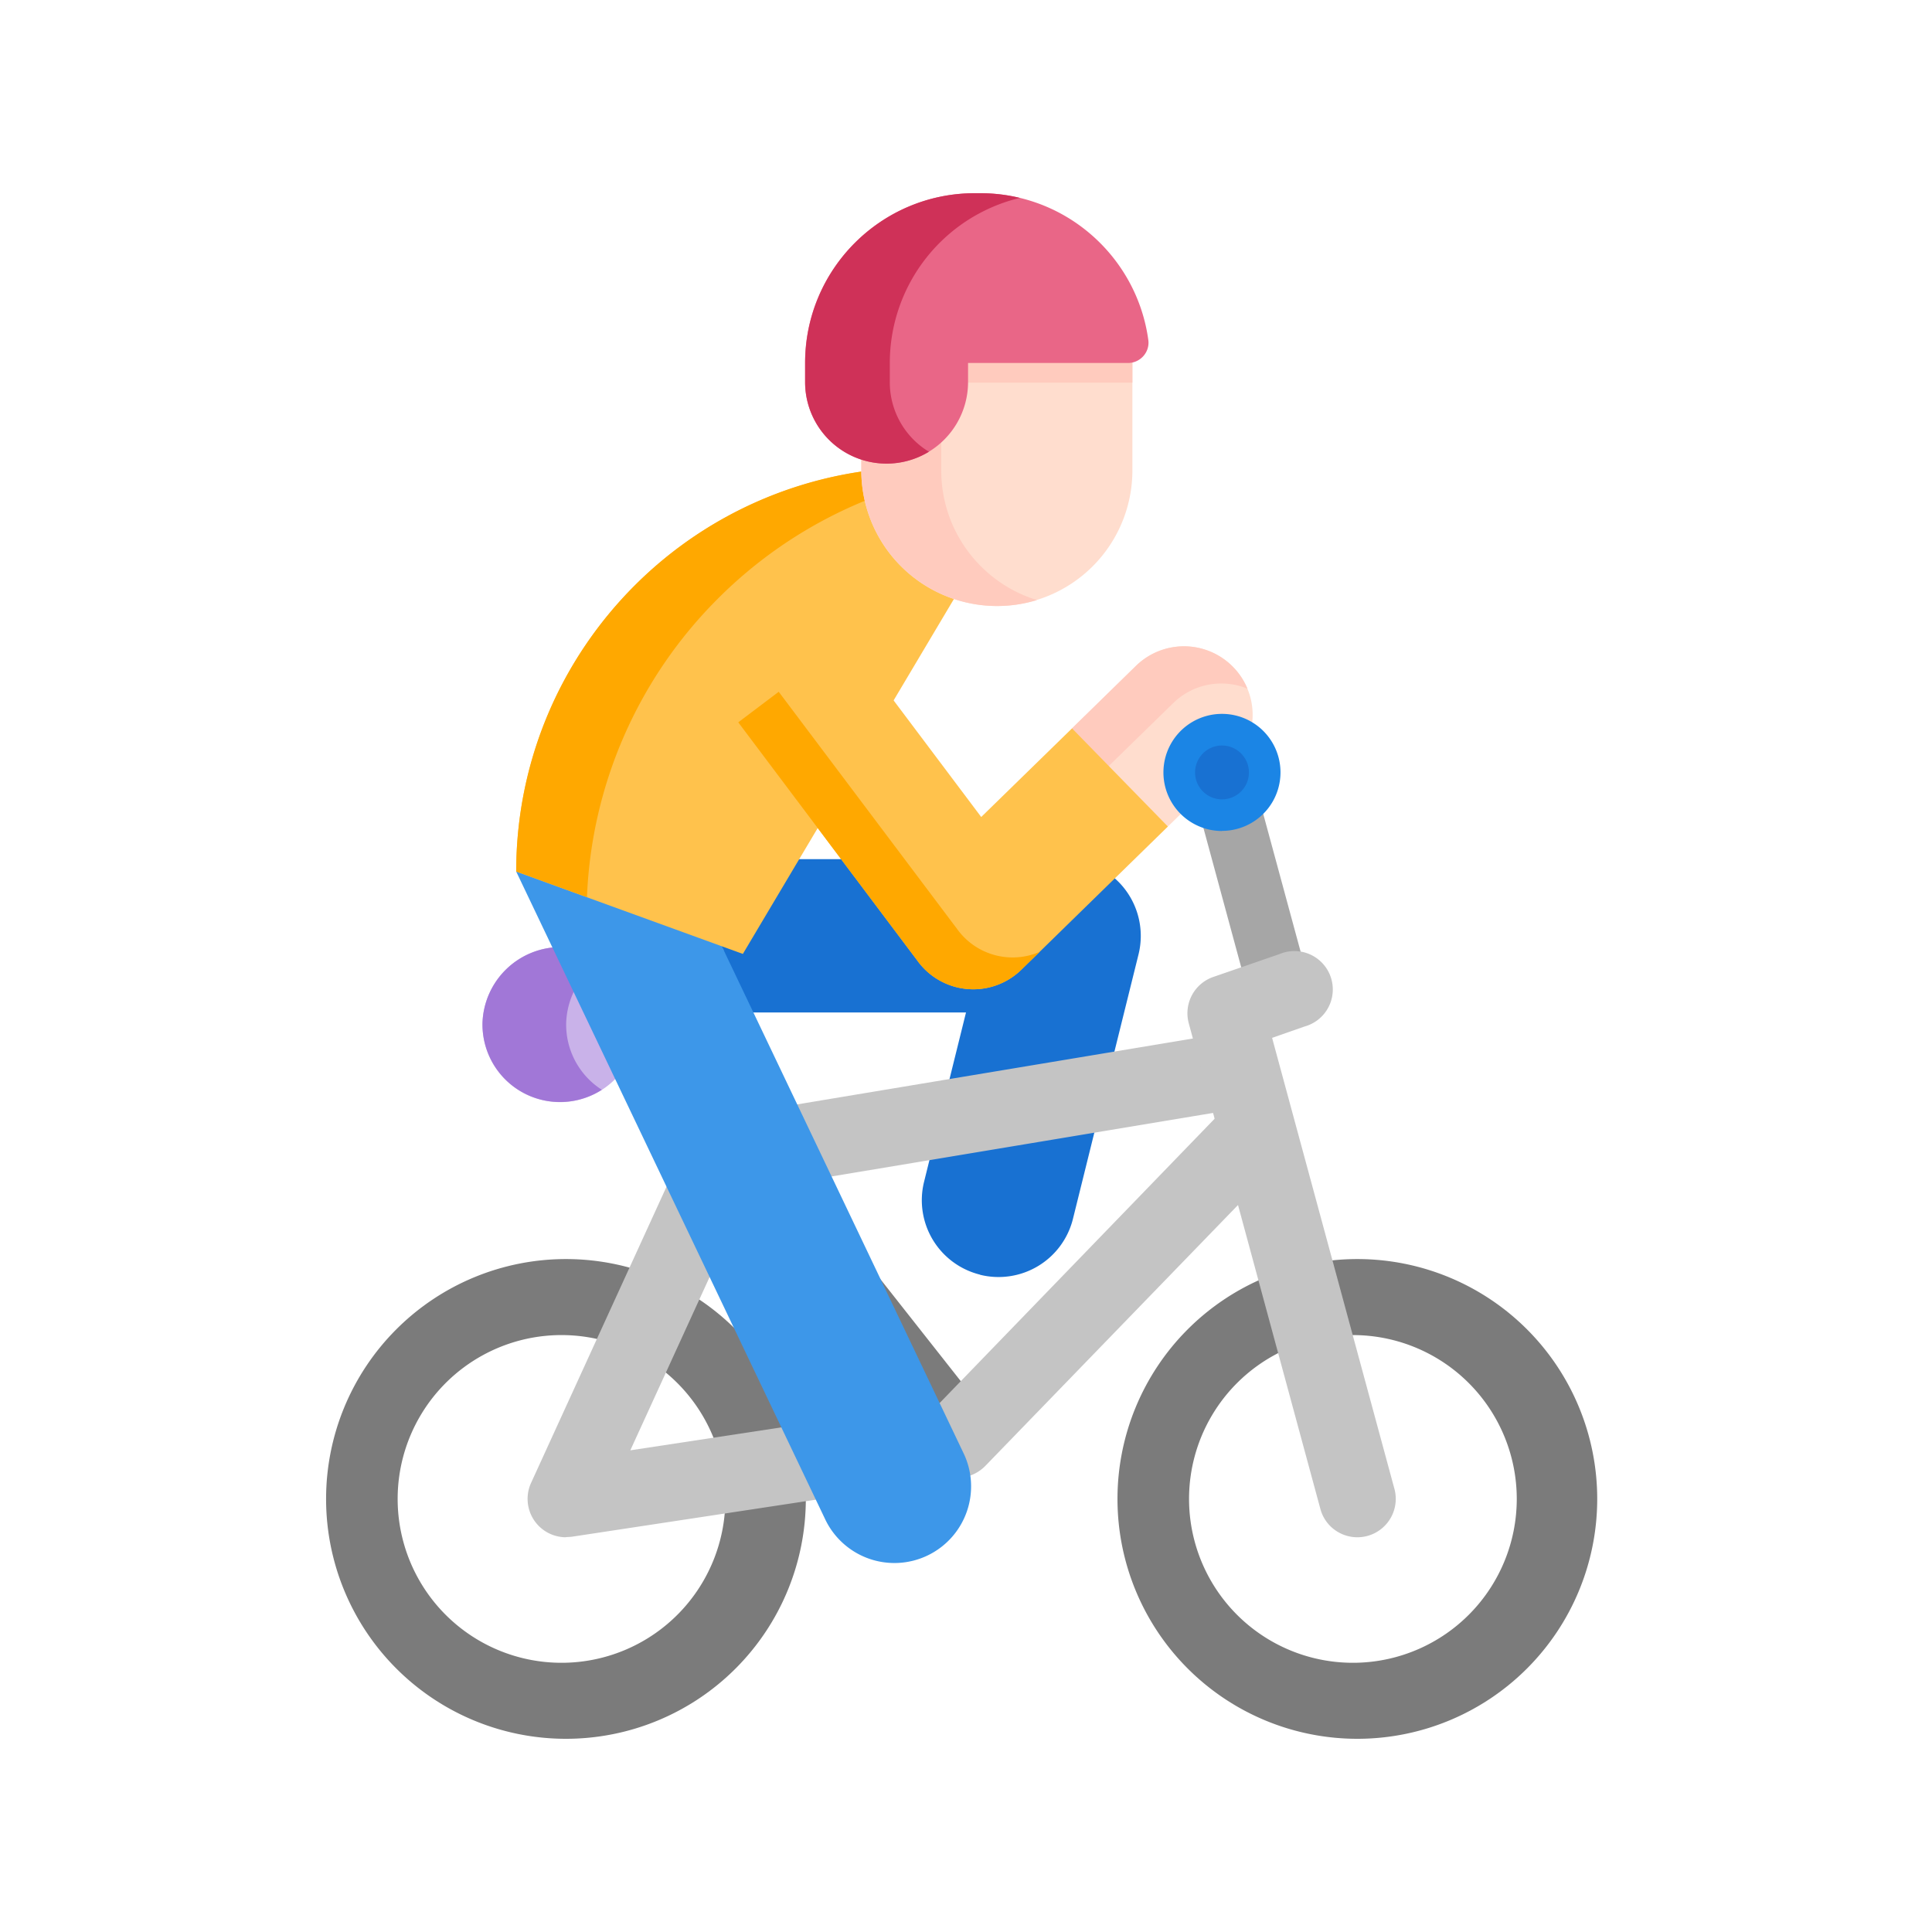 <svg width="160" height="160" fill="none" xmlns="http://www.w3.org/2000/svg">
  <path d="M81.16 105.56a6.35 6.35 0 01-4.63-7.7L80 83.85H53.64v-12.7h34.38a6.36 6.36 0 016.27 7.88l-5.43 21.9a6.35 6.35 0 01-7.7 4.64z" fill="#1871D2"/>
  <path d="M46.87 104.27a19.86 19.86 0 100 39.73 19.86 19.86 0 000-39.73zm0 33.43a13.57 13.57 0 110-27.13 13.57 13.57 0 010 27.13zM112.41 104.27a19.86 19.86 0 100 39.73 19.86 19.86 0 000-39.73zm0 33.43a13.57 13.57 0 110-27.13 13.57 13.57 0 010 27.13z" fill="#7B7B7B"/>
  <path d="M105.94 84.55a2.54 2.54 0 01-2.45-1.87l-4.99-18.4a2.54 2.54 0 114.9-1.33l1.12 4.1 3.88 14.3a2.54 2.54 0 01-2.46 3.2z" fill="#A6A6A6"/>
  <path d="M76.83 121.17l-13.58-17.23-4.42-5.6-7.15-9.08a3.18 3.18 0 014.99-3.93l7.64 9.7 4.49 5.69 13.02 16.52c1.09 1.38-4.36 4.73-5 3.93z" fill="#7B7B7B"/>
  <path d="M80.2 119.84c-1.34 1-3.04 1.75-3.37 1.33l-25.15-31.9a3.18 3.18 0 012.2-5.14 3.17 3.17 0 00.05 3.86l25.15 31.91c.15.2.58.15 1.13-.06z" fill="#80B4FB"/>
  <path d="M64.3 95.02l-2.62.44a3.17 3.17 0 00-2.37 1.81l-.48 1.06 4.42 5.61 1.14-2.49 4.4-.73-4.48-5.7z" fill="#80B4FB"/>
  <path d="M46.86 127.31a3.18 3.18 0 01-2.88-4.5l13-28.43a3.18 3.18 0 012.38-1.81l42.89-7.14c1.73-.29 4.9 9.57 3.69 10.84L81.6 121.4c-.49.5-1.12.83-1.8.94l-32.47 4.93-.48.03zm15.2-28.75l-9.86 21.55 25.59-3.89 23.38-24.17-39.1 6.51z" fill="#C4C4C4"/>
  <path d="M112.41 127.31c-1.4 0-2.68-.93-3.06-2.34l-10.9-40.22a3.18 3.18 0 012.02-3.84l5.5-1.9a3.18 3.18 0 112.07 6l-2.69.94 10.13 37.35a3.18 3.18 0 01-3.07 4.01z" fill="#C4C4C4"/>
  <path d="M58.87 78.43H46.51a6.5 6.5 0 00-6.55 6.24 6.42 6.42 0 0011.17 4.5 13.58 13.58 0 0110.08-4.32l-5.41-.94c0-3.55 6.62-5.48 3.07-5.48z" fill="#C9B2E9"/>
  <path d="M49.84 90.25a6.42 6.42 0 01-9.88-5.58 6.5 6.5 0 016.55-6.24h6.93a6.5 6.5 0 00-6.55 6.24 6.4 6.4 0 002.95 5.58z" fill="#A177D7"/>
  <path d="M103.64 58.15c.34 1.8-.2 3.75-1.62 5.12l-5.3 5.18-8.36-1.28.42-6.85 5.3-5.18a5.69 5.69 0 019.56 3.01z" fill="#FFDDCE"/>
  <path d="M103.3 57.03a5.69 5.69 0 00-6.14 1.2l-5.3 5.17-.26 4.26-3.24-.5.42-6.84 5.3-5.18a5.69 5.69 0 019.23 1.9z" fill="#FFCBBE"/>
  <path d="M68.3 125.74L42.75 72.18l11.47-5.47 25.54 53.56a6.35 6.35 0 11-11.46 5.47z" fill="#3D97E9"/>
  <path d="M83.82 41.5L61.52 79l-18.77-6.82A33.47 33.47 0 0176.22 38.7h5.57" fill="#FFC24C"/>
  <path d="M81.93 38.9a37.01 37.01 0 00-22.48 10.68A37 37 0 0048.61 74.3l-5.86-2.13c0-9.25 3.75-17.61 9.8-23.67a33.37 33.37 0 0123.67-9.8h5.57l.14.19z" fill="#FFA800"/>
  <path d="M93.78 30.06v8.9a11.22 11.22 0 01-22.45 0v-8.9a11.19 11.19 0 0111.23-11.23 11.2 11.2 0 0111.22 11.23z" fill="#FFDDCE"/>
  <path d="M93.78 30.06v1.63h-22.6v-9.25H90.8c1.85 2 2.98 4.68 2.98 7.62z" fill="#FFCBBE"/>
  <path d="M85.86 49.7a11.25 11.25 0 01-14.53-10.73v-8.91a11.22 11.22 0 0114.53-10.73 11.22 11.22 0 00-7.91 10.73v8.9c0 5.05 3.33 9.32 7.91 10.73z" fill="#FFCBBE"/>
  <path d="M80.17 30.06v1.58a6.75 6.75 0 11-13.5 0v-1.58c0-7.77 6.3-14.06 14.06-14.06h.44c7.12 0 13 5.3 13.93 12.17.13 1-.67 1.89-1.68 1.89H80.17z" fill="#E96687"/>
  <path d="M73.69 30.06v1.58a6.72 6.72 0 003.24 5.77 6.74 6.74 0 01-10.25-5.77v-1.58c0-7.77 6.3-14.06 14.05-14.06h.44c1.13 0 2.23.13 3.29.39a14.06 14.06 0 00-10.77 13.67z" fill="#CF3158"/>
  <path d="M96.72 68.45L84.57 80.32a5.7 5.7 0 01-8.58-.74L58.75 56.64l9.09-6.84 13.42 17.86 7.52-7.34 7.94 8.13z" fill="#FFC24C"/>
  <path d="M86.1 78.83l-1.53 1.49a5.7 5.7 0 01-8.58-.74L61.14 59.82l3.35-2.53 14.77 19.64a5.66 5.66 0 006.84 1.9z" fill="#FFA800"/>
  <path d="M101.2 68.81a4.84 4.84 0 100-9.69 4.84 4.84 0 000 9.7z" fill="#1B85E5"/>
  <path d="M101.2 66.2a2.23 2.23 0 100-4.46 2.23 2.23 0 000 4.46z" fill="#1871D2"/>
</svg>
